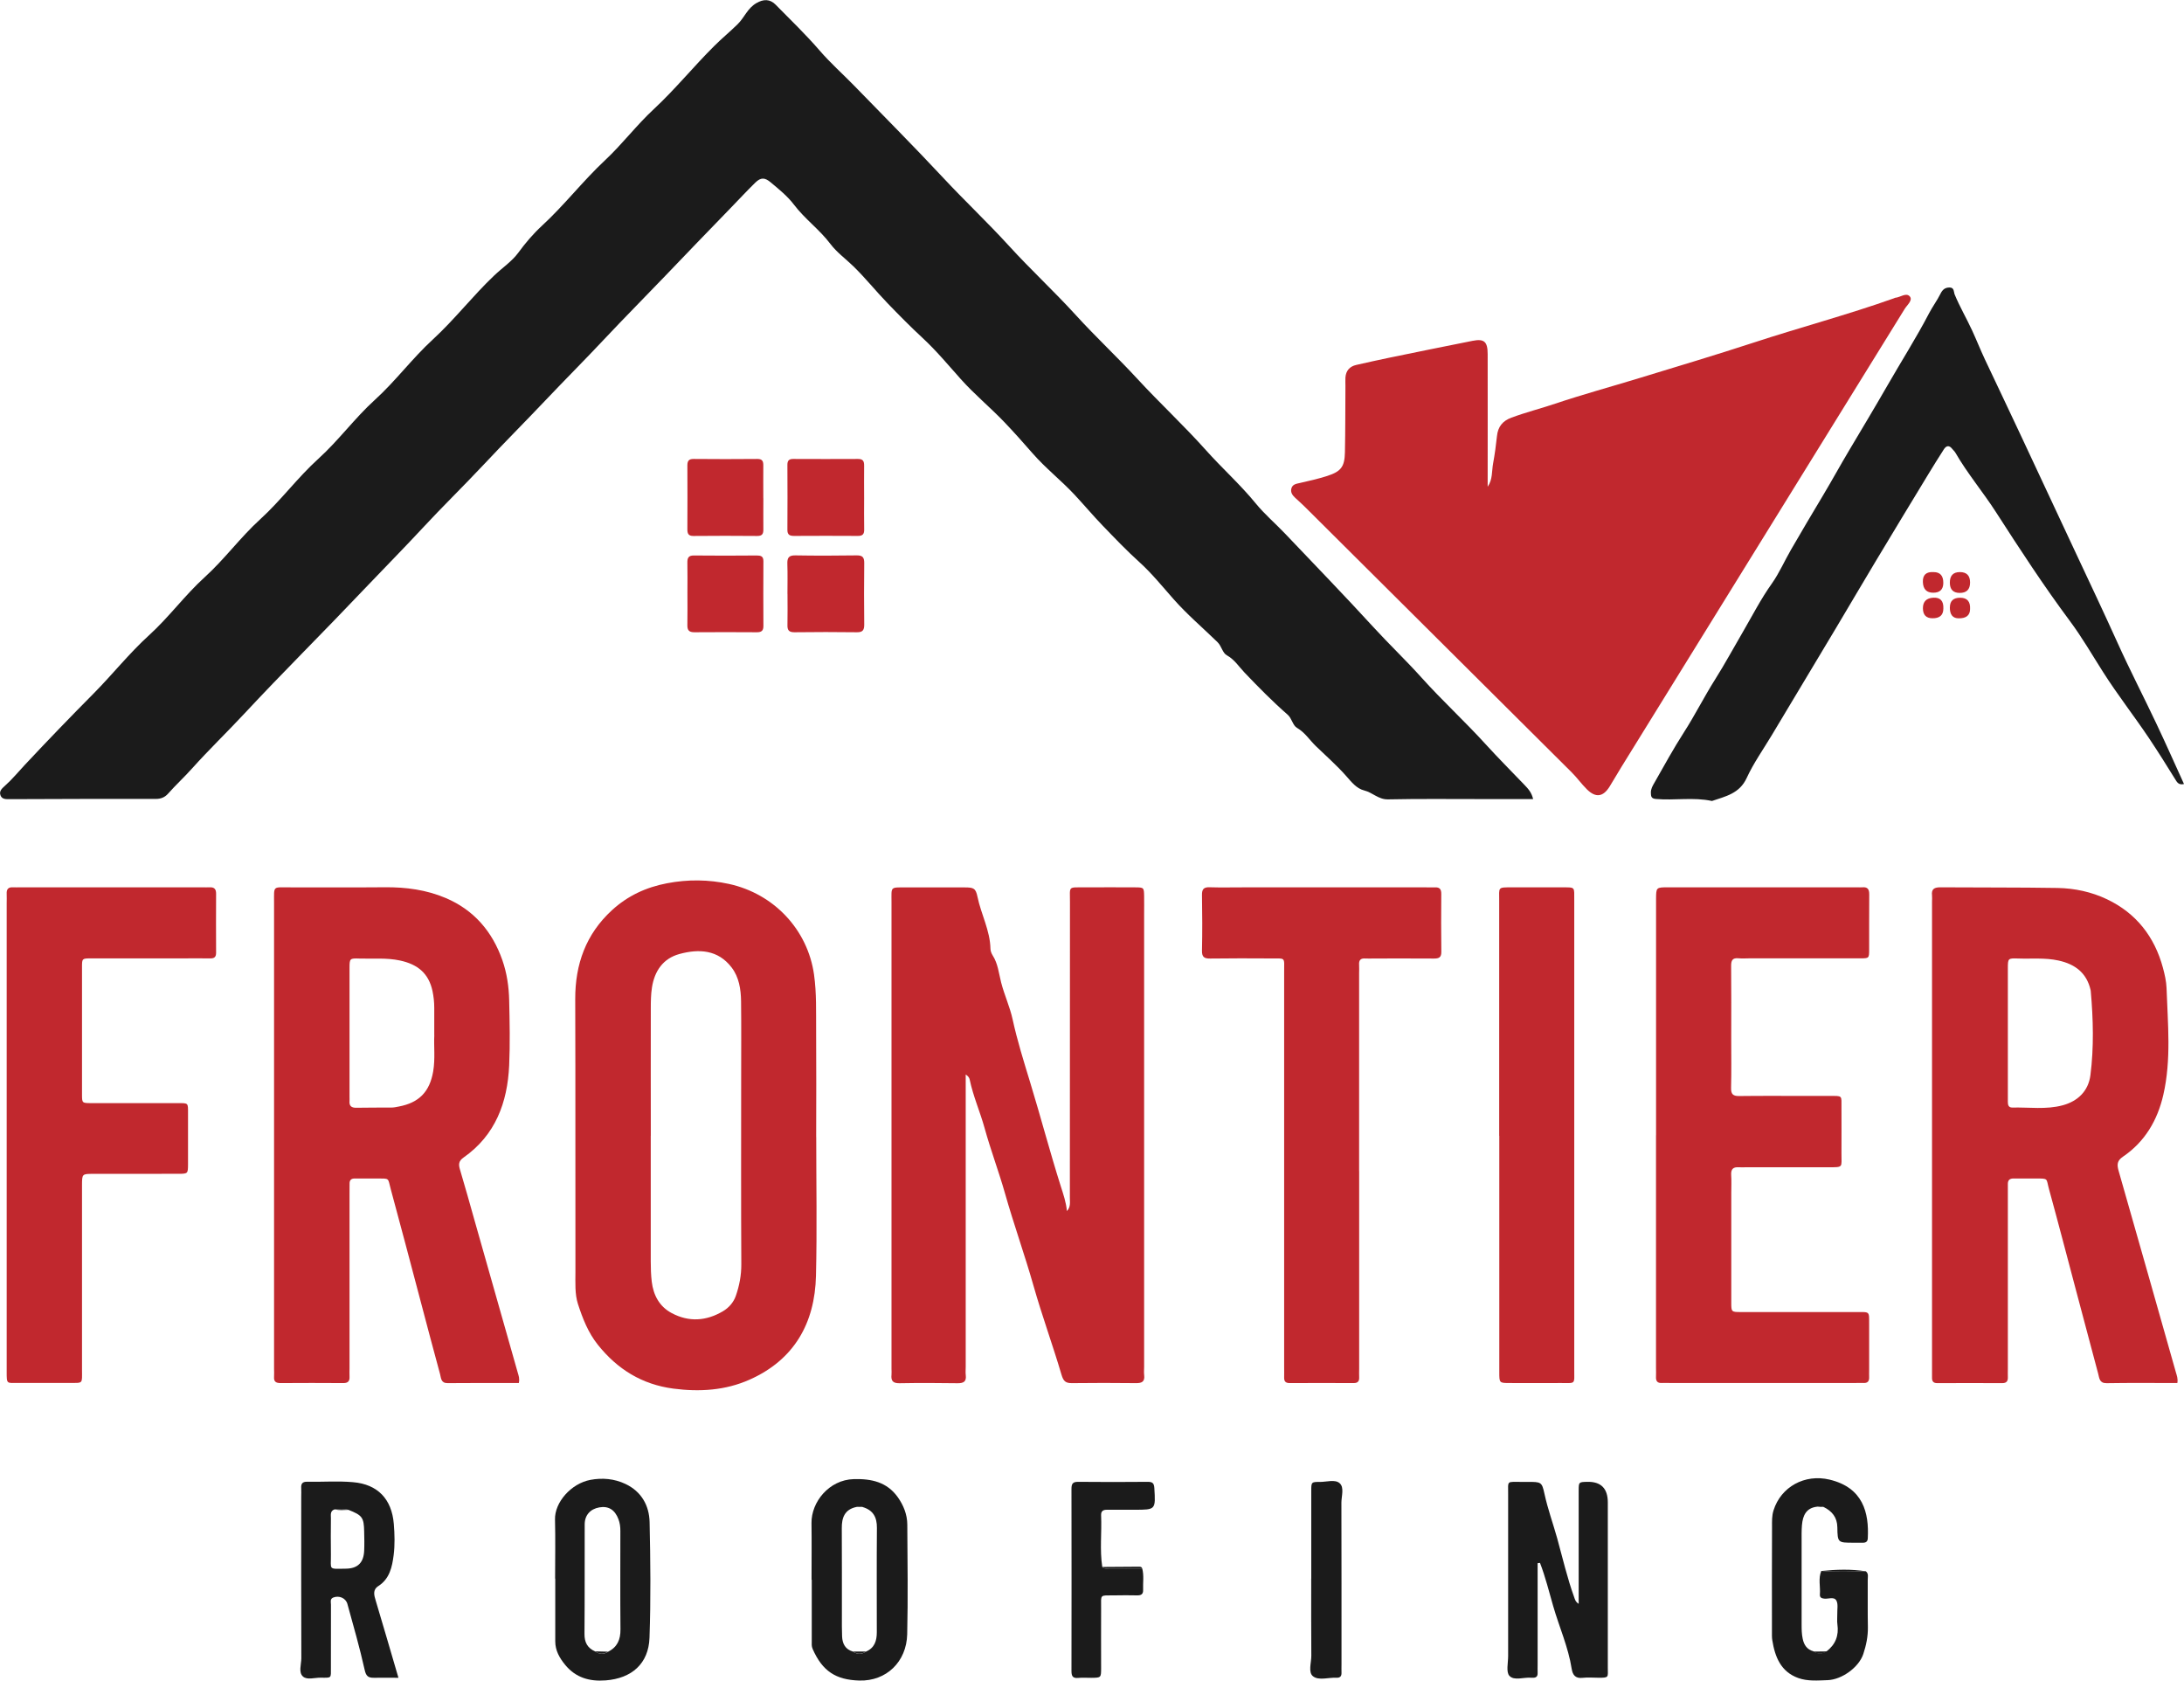 <?xml version="1.0" encoding="UTF-8"?>
<svg xmlns="http://www.w3.org/2000/svg" width="1249" height="961" viewBox="0 0 1249 961" fill="none">
  <g clip-path="url(#clip0_8_555)">
    <path d="M876.757 456.926C866.485 456.926 856.673 456.926 846.89 456.926C829.166 456.926 811.47 456.725 793.774 457.099C788.307 457.214 784.941 453.158 780.193 452.007C775.82 450.914 772.971 447.289 769.95 443.837C764.54 437.681 758.325 432.273 752.427 426.549C748.888 423.097 746.269 418.839 741.723 416.193C739.22 414.726 738.874 410.842 736.342 408.627C727.71 401.09 719.682 392.921 711.77 384.636C708.518 381.242 706.044 377.157 701.613 374.712C699.109 373.331 698.62 369.447 696.232 367.146C687.859 359.005 678.968 351.44 671.199 342.666C664.783 335.417 658.683 327.822 651.547 321.379C644.209 314.762 637.419 307.628 630.6 300.552C625.046 294.798 619.925 288.671 614.458 282.832C606.804 274.633 597.913 267.701 590.518 259.214C585.253 253.202 579.958 247.219 574.434 241.437C566.377 233.008 557.313 225.558 549.516 216.841C542.351 208.816 535.446 200.502 527.59 193.224C520.685 186.838 514.124 180.164 507.622 173.433C500.946 166.529 494.933 158.992 488.056 152.29C483.653 148.003 478.532 144.321 474.849 139.431C468.662 131.233 460.26 125.22 454.074 117.051C450.362 112.16 445.5 108.248 440.752 104.278C437.414 101.488 435.141 101.287 431.89 104.48C426.97 109.313 422.279 114.375 417.474 119.323C405.044 132.096 392.7 144.954 380.385 157.813C368.847 169.866 357.079 181.689 345.656 193.857C334.549 205.709 323.068 217.158 311.933 228.923C300.136 241.379 288.022 253.49 276.311 266.003C264.888 278.171 252.919 289.822 241.582 302.048C231.482 312.95 221.038 323.507 210.794 334.266C198.048 347.671 185.157 360.961 172.209 374.194C161.361 385.298 150.571 396.459 139.983 407.822C130.027 418.523 119.467 428.677 109.742 439.522C105.339 444.441 100.505 448.871 96.132 453.819C94.29 455.89 92.075 456.84 89.111 456.84C61.287 456.782 33.434 456.869 5.61 456.984C3.481 456.984 1.208 457.127 0.316 454.884C-0.605 452.496 0.892 451.058 2.791 449.36C6.876 445.736 10.387 441.45 14.127 437.451C27.104 423.586 40.282 409.922 53.633 396.459C64.423 385.557 73.948 373.503 85.284 363.205C96.65 352.878 105.713 340.364 117.05 330.066C128.444 319.739 137.479 307.226 148.816 296.927C160.7 286.111 170.195 273.08 182.078 262.321C193.645 251.85 202.824 239.135 214.333 228.693C226.217 217.906 235.77 204.903 247.567 194.087C260.054 182.609 270.413 169.118 282.699 157.468C287.274 153.124 292.741 149.499 296.395 144.523C300.481 138.942 304.884 133.764 309.861 129.161C322.694 117.367 333.341 103.473 346.03 91.621C355.899 82.387 364.042 71.542 373.911 62.395C386.169 51.003 396.671 38.001 408.526 26.235C412.813 21.949 417.532 18.094 421.848 13.837C423.747 11.967 425.214 9.666 426.768 7.451C428.351 5.207 430.106 3.222 432.552 1.784C436.637 -0.604 440.349 -0.604 443.543 2.647C452.06 11.305 460.807 19.705 468.749 28.91C474.877 36.016 481.956 42.287 488.516 49.018C505.464 66.451 522.613 83.682 539.215 101.459C551.559 114.721 564.766 127.148 576.966 140.524C589.338 154.102 602.833 166.558 615.177 180.107C626.6 192.649 639.03 204.242 650.511 216.698C663.258 230.534 677.098 243.364 689.614 257.373C698.908 267.787 709.324 277.078 718.186 287.923C723.25 294.108 729.437 299.372 734.961 305.183C751.851 322.932 768.885 340.537 785.43 358.602C794.407 368.412 804.046 377.559 812.909 387.426C824.706 400.573 837.769 412.511 849.624 425.571C856.874 433.539 864.471 441.133 871.894 448.9C873.908 451 875.894 453.1 876.786 456.984L876.757 456.926Z" fill="#1B1B1B"></path>
    <path d="M850.861 278.2C853.652 274.173 853.077 269.426 853.883 265.025C854.832 259.818 855.552 254.583 856.098 249.347C856.645 243.997 859.321 240.689 864.356 238.819C872.585 235.77 881.102 233.612 889.418 230.822C905.186 225.529 921.27 221.156 937.182 216.295C959.107 209.592 981.09 203.033 1002.9 195.899C1029.6 187.154 1056.76 179.963 1083.24 170.527C1083.44 170.441 1083.64 170.268 1083.87 170.268C1086.75 170.067 1090.2 167.047 1092.24 169.578C1093.97 171.707 1090.69 174.382 1089.31 176.568C1035.33 263.932 981.263 351.267 927.226 438.63C924.924 442.341 922.795 446.139 920.465 449.849C916.782 455.718 912.581 456.322 907.574 451.403C904.467 448.354 901.934 444.729 898.856 441.68C848.042 391.051 797.17 340.451 746.299 289.879C744.515 288.096 742.587 286.427 740.745 284.701C739.163 283.234 737.897 281.566 738.53 279.293C739.192 276.906 741.292 276.647 743.364 276.186C748.6 275.007 753.895 273.799 759.016 272.159C766.929 269.599 768.972 266.895 769.145 258.639C769.404 246.01 769.346 233.353 769.432 220.725C769.432 219.114 769.346 217.503 769.432 215.892C769.72 211.98 771.821 209.535 775.648 208.672C782.006 207.233 788.337 205.824 794.724 204.501C810.521 201.25 826.318 198.028 842.143 194.893C848.761 193.569 850.775 195.353 850.775 202.487C850.833 227.715 850.775 252.972 850.775 278.258L850.861 278.2Z" fill="#C1282E"></path>
    <path d="M610.17 692.465C612.386 690.164 611.839 687.431 611.839 684.871C611.868 628.517 611.839 572.193 611.897 515.839C611.897 506.433 610.631 507.468 620.328 507.411C629.995 507.353 639.635 507.353 649.302 507.411C654.165 507.44 654.223 507.555 654.309 512.445C654.367 515.897 654.309 519.349 654.309 522.801C654.309 609.043 654.309 695.256 654.309 781.497C654.309 783.108 654.136 784.748 654.338 786.33C654.798 790.099 652.985 790.962 649.561 790.904C637.361 790.76 625.19 790.76 612.99 790.904C609.394 790.933 608.156 789.782 607.063 786.1C602.056 769.128 595.956 752.472 591.122 735.471C586.058 717.636 579.786 700.175 574.722 682.311C571.182 669.855 566.579 657.715 563.126 645.231C560.536 635.824 556.537 626.878 554.551 617.327C554.35 616.292 553.688 615.342 552.278 614.422C552.278 616.781 552.278 619.111 552.278 621.47C552.278 674.831 552.278 728.164 552.278 781.526C552.278 783.137 552.106 784.777 552.307 786.359C552.767 790.098 550.983 790.99 547.531 790.961C536.482 790.789 525.461 790.76 514.412 790.961C510.672 791.019 509.463 789.581 509.837 786.129C509.952 784.978 509.837 783.827 509.837 782.677C509.837 693.673 509.837 604.699 509.837 515.696C509.837 506.979 508.917 507.411 517.923 507.44C529.202 507.44 540.452 507.411 551.731 507.44C556.853 507.44 558.004 507.957 559.011 512.819C561.083 522.83 566.233 532.092 566.435 542.592C566.435 543.8 567.097 545.383 567.701 546.332C570.751 551.107 571.182 556.515 572.535 561.779C574.347 568.913 577.541 575.702 579.095 582.865C581.742 595.033 585.483 606.943 589.079 618.737C595.151 638.586 600.416 658.665 606.689 678.456C608.128 683.001 609.71 687.517 610.142 692.494L610.17 692.465Z" fill="#C1282E"></path>
    <path d="M296.713 790.847C283.074 790.847 269.522 790.76 255.969 790.904C252.143 790.933 252.258 787.999 251.682 785.813C247.798 771.631 244.086 757.42 240.317 743.209C234.735 722.181 229.239 701.124 223.513 680.153C221.643 673.336 223.168 673.94 215.312 673.882C211.169 673.882 207.026 673.911 202.882 673.882C200.897 673.882 199.89 674.774 199.919 676.759C199.919 678.6 199.89 680.441 199.89 682.282C199.89 715.622 199.89 748.991 199.89 782.332C199.89 783.943 199.804 785.554 199.89 787.165C200.034 789.725 199.055 790.904 196.322 790.875C184.352 790.789 172.382 790.789 160.441 790.875C157.881 790.875 156.528 790.099 156.73 787.337C156.845 785.726 156.73 784.115 156.73 782.504C156.73 693.731 156.73 604.929 156.73 516.156C156.73 506.232 155.895 507.44 165.678 507.411C183.863 507.353 202.019 507.526 220.204 507.353C232.174 507.238 243.856 508.821 254.847 513.481C270.96 520.298 281.549 532.61 287.304 549.065C289.893 556.487 291.016 564.225 291.188 571.992C291.476 584.419 291.735 596.846 291.188 609.244C290.21 630.474 283.333 649.114 265.119 661.887C262.185 663.929 262.185 665.885 263.076 668.848C265.983 678.514 268.659 688.266 271.421 697.989C279.679 727.043 287.908 756.097 296.166 785.151C296.598 786.704 297.259 788.171 296.713 790.847ZM248.344 591.898C248.344 585.886 248.316 581.053 248.344 576.249C248.344 573.027 247.999 569.834 247.337 566.67C245.151 556.573 238.907 551.424 228.75 549.237C220.981 547.569 213.27 548.374 205.558 548.115C199.976 547.914 199.89 548.116 199.89 553.639C199.89 578.234 199.89 602.829 199.89 627.425C199.89 628.115 199.947 628.805 199.89 629.496C199.631 632.487 201.012 633.523 203.947 633.437C210.622 633.293 217.269 633.379 223.945 633.322C225.297 633.322 226.678 633.005 228.03 632.746C239.569 630.589 245.697 624.347 247.711 612.754C248.977 605.447 248.028 598.083 248.373 591.927L248.344 591.898Z" fill="#C1282E"></path>
    <path d="M1245.12 790.846C1231.39 790.846 1218.07 790.703 1204.75 790.933C1200.6 790.99 1200.6 788.056 1199.94 785.582C1195.71 769.847 1191.54 754.083 1187.37 738.319C1182.19 718.844 1177.12 699.312 1171.77 679.865C1170.07 673.709 1171.74 673.911 1164.03 673.882C1159.89 673.882 1155.74 673.94 1151.6 673.882C1149.3 673.853 1148.21 674.831 1148.26 677.133C1148.29 678.974 1148.26 680.815 1148.26 682.656C1148.26 715.996 1148.26 749.336 1148.26 782.677C1148.26 784.288 1148.21 785.899 1148.26 787.509C1148.35 789.753 1147.49 790.904 1145.1 790.904C1132.67 790.846 1120.27 790.875 1107.84 790.904C1105.82 790.904 1104.9 789.983 1104.9 787.998C1104.9 786.388 1104.9 784.777 1104.9 783.166C1104.9 693.932 1104.9 604.728 1104.9 515.494C1104.9 514.343 1105.02 513.193 1104.9 512.042C1104.44 508.274 1106.31 507.353 1109.76 507.382C1132.06 507.555 1154.39 507.382 1176.69 507.756C1186.45 507.929 1196.11 510 1204.92 514.2C1221.66 522.168 1232.17 535.631 1236.97 553.466C1237.98 557.234 1238.87 561.118 1239.02 564.972C1239.71 585.368 1241.81 605.907 1237.17 626.072C1233.86 640.542 1226.64 652.911 1214.07 661.426C1210.73 663.699 1210.59 665.885 1211.59 669.452C1222.61 707.855 1233.46 746.316 1244.37 784.748C1244.86 786.503 1245.63 788.2 1245.2 790.846H1245.12ZM1148.26 590.085C1148.26 600.643 1148.26 611.229 1148.26 621.786C1148.26 624.548 1148.26 627.309 1148.26 630.042C1148.26 631.768 1148.61 633.35 1150.8 633.321C1160.41 633.091 1170.16 634.587 1179.63 632.027C1188.37 629.668 1194.33 623.8 1195.48 614.825C1197.52 598.859 1197.09 582.779 1195.68 566.756C1195.68 566.526 1195.62 566.296 1195.57 566.065C1193.35 556.486 1186.96 551.366 1177.18 549.237C1169.41 547.54 1161.73 548.374 1153.99 548.086C1148.35 547.885 1148.29 548.086 1148.26 553.552C1148.23 565.72 1148.26 577.889 1148.26 590.085Z" fill="#C1282E"></path>
    <path d="M466.792 650.179C466.792 676.615 467.281 703.08 466.648 729.517C466.015 756.672 454.132 777.614 428.667 788.919C414.914 795.047 400.182 796.025 385.104 794.04C367.035 791.652 353.079 782.936 341.915 768.984C336.362 762.052 333.168 753.824 330.521 745.655C328.679 739.959 329.082 733.4 329.082 727.215C328.996 675.234 329.14 623.282 328.967 571.301C328.91 551.337 335.096 534.135 349.943 520.5C358.892 512.273 369.423 507.354 381.536 505.052C393.477 502.78 405.246 502.924 416.899 505.455C442.68 511.093 461.901 531.661 465.526 557.235C467.051 567.993 466.648 578.694 466.735 589.453C466.879 609.676 466.792 629.927 466.763 650.15L466.792 650.179ZM372.156 649.488C372.156 673.393 372.156 697.327 372.156 721.232C372.156 725.144 372.271 729.056 372.732 732.94C373.681 740.649 377.105 747.093 384.097 750.833C393.938 756.097 403.865 755.435 413.389 749.826C416.813 747.812 419.489 744.763 420.812 740.994C422.826 735.184 423.977 729.258 423.948 722.958C423.747 687.546 423.862 652.135 423.862 616.695C423.862 601.966 423.977 587.267 423.805 572.538C423.718 565.692 422.654 558.759 418.395 553.207C410.598 543.024 399.692 542.477 388.528 545.527C379.177 548.087 374.314 555.278 372.847 564.656C372.214 568.712 372.185 572.912 372.185 577.026C372.127 601.161 372.185 625.325 372.185 649.46L372.156 649.488Z" fill="#C1282E"></path>
    <path d="M947.08 649.172V517.422C947.08 516.271 947.08 515.12 947.08 513.97C947.137 507.44 947.137 507.382 953.985 507.382C990.096 507.382 1026.21 507.382 1062.29 507.382C1063.21 507.382 1064.13 507.469 1065.05 507.382C1068.1 507.095 1069.02 508.562 1068.99 511.438C1068.88 522.024 1068.99 532.582 1068.94 543.168C1068.94 547.914 1068.82 548 1063.93 548C1042.78 548.029 1021.6 548 1000.45 548C998.383 548 996.311 548.173 994.239 547.972C990.787 547.626 989.981 549.18 990.01 552.373C990.154 566.382 990.067 580.42 990.067 594.458C990.067 603.663 990.211 612.869 989.981 622.045C989.895 625.641 991.046 626.792 994.642 626.734C1007.96 626.562 1021.32 626.677 1034.67 626.677C1038.58 626.677 1042.49 626.677 1046.41 626.677C1053.83 626.677 1053.11 626.216 1053.11 633.322C1053.11 642.067 1053.17 650.783 1053.11 659.528C1053.05 667.698 1054.49 667.467 1045.51 667.467C1029.89 667.467 1014.24 667.467 998.613 667.467C997.232 667.467 995.851 667.554 994.47 667.467C991.276 667.237 989.837 668.445 990.038 671.811C990.269 675.234 990.096 678.715 990.096 682.167C990.096 703.08 990.096 724.022 990.096 744.935C990.096 750.142 990.211 750.257 995.448 750.257C1014.06 750.315 1032.71 750.257 1051.33 750.257C1054.55 750.257 1057.77 750.257 1060.99 750.257C1069.71 750.315 1068.88 749.394 1068.94 757.852C1068.96 766.366 1068.94 774.852 1068.94 783.367C1068.94 784.748 1068.88 786.129 1068.94 787.51C1069.02 789.782 1068.1 790.933 1065.71 790.818C1064.33 790.732 1062.95 790.818 1061.57 790.818C1025.92 790.818 990.269 790.818 954.647 790.818C953.266 790.818 951.885 790.732 950.504 790.818C947.713 791.019 946.878 789.581 947.051 787.078C947.137 785.467 947.051 783.856 947.051 782.245C947.051 737.888 947.051 693.501 947.051 649.143L947.08 649.172Z" fill="#C1282E"></path>
    <path d="M1249 448.325C1245.89 449.015 1245.03 447.346 1243.88 445.448C1239.1 437.681 1234.21 429.943 1229.15 422.348C1220.6 409.576 1211.11 397.465 1202.85 384.492C1196.58 374.654 1190.73 364.499 1183.77 355.15C1168.78 335.014 1155.08 313.985 1141.5 292.9C1134.05 281.307 1125.13 270.778 1118.25 258.84C1117.79 258.063 1117.07 257.459 1116.5 256.74C1114.74 254.439 1113.05 254.755 1111.64 256.97C1108.61 261.659 1105.68 266.406 1102.77 271.181C1092.7 287.779 1082.6 304.377 1072.62 321.033C1065.05 333.633 1057.63 346.319 1050.09 358.947C1037.83 379.458 1025.55 399.911 1013.26 420.392C1008.4 428.504 1002.84 436.329 998.901 444.873C994.787 453.819 986.788 455.372 979.048 458.019C968.43 455.717 957.64 457.817 946.936 456.868C944.203 456.638 944.174 455.228 944.116 453.301C944.059 451.115 945.152 449.274 946.159 447.548C951.684 437.825 957.065 428.015 963.107 418.609C969.408 408.799 974.616 398.357 980.86 388.49C986.442 379.659 991.478 370.31 996.801 361.22C1002.18 351.986 1007.04 342.464 1013.29 333.69C1017.55 327.678 1020.51 320.774 1024.22 314.388C1030.18 304.118 1036.19 293.878 1042.32 283.694C1047.5 275.064 1052.36 266.147 1057.54 257.459C1064.88 245.147 1072.27 232.806 1079.41 220.408C1087.32 206.6 1095.9 193.166 1103.26 179.042C1105.25 175.245 1107.84 171.793 1109.74 167.967C1110.92 165.579 1112.36 164.4 1114.94 164.4C1117.71 164.4 1117.28 167.046 1117.85 168.398C1120.79 175.504 1124.67 182.091 1127.86 189.024C1130.37 194.461 1132.58 200.07 1135.14 205.507C1141.88 219.775 1148.67 234.015 1155.37 248.312C1166.02 271.008 1176.61 293.705 1187.22 316.402C1195.17 333.345 1203.16 350.26 1210.88 367.318C1217.93 382.967 1225.84 398.213 1233.17 413.719C1238.56 425.11 1243.68 436.617 1249 448.325Z" fill="#1B1B1B"></path>
    <path d="M3.827 649.057C3.827 604.9 3.827 560.744 3.827 516.588C3.827 514.746 3.914 512.905 3.827 511.064C3.683 508.475 4.748 507.21 7.424 507.382C8.805 507.469 10.186 507.382 11.567 507.382C46.297 507.382 81.026 507.382 115.756 507.382C117.137 507.382 118.518 507.469 119.9 507.382C122.518 507.238 123.611 508.389 123.583 511.036C123.525 522.312 123.525 533.56 123.583 544.836C123.583 547.195 122.604 548.058 120.302 548.029C114.548 547.943 108.793 548.029 103.038 548.029C86.004 548.029 68.999 548.029 51.965 548.029C47.016 548.029 46.901 548.115 46.901 552.804C46.872 577.17 46.872 601.564 46.901 625.929C46.901 630.675 47.016 630.761 51.879 630.79C68.453 630.848 84.997 630.79 101.571 630.79C107.872 630.79 107.527 630.531 107.527 636.831C107.527 646.497 107.556 656.162 107.527 665.799C107.498 671.092 107.412 671.178 102.233 671.207C85.889 671.265 69.575 671.207 53.231 671.236C46.959 671.236 46.93 671.293 46.901 677.708C46.901 712.89 46.901 748.071 46.901 783.252C46.901 791.537 47.707 790.76 39.65 790.789C29.982 790.789 20.314 790.789 10.675 790.789C3.741 790.789 3.827 791.738 3.827 784.23C3.827 766.28 3.827 748.359 3.827 730.408C3.827 703.282 3.827 676.126 3.827 648.999V649.057Z" fill="#C1282E"></path>
    <path d="M777.288 669.596C777.288 707.309 777.288 745.022 777.288 782.734C777.288 784.345 777.201 785.956 777.288 787.567C777.403 789.84 776.482 790.904 774.094 790.875C761.894 790.818 749.723 790.818 737.523 790.875C735.077 790.875 734.3 789.753 734.386 787.51C734.444 785.669 734.386 783.828 734.386 781.986C734.386 706.561 734.386 631.135 734.386 555.71C734.386 547.109 735.451 548.087 726.646 548.058C715.137 548 703.656 547.943 692.147 548.115C688.694 548.173 687.313 547.281 687.399 543.542C687.629 532.956 687.572 522.398 687.399 511.812C687.342 508.59 688.291 507.238 691.687 507.353C697.902 507.555 704.117 507.411 710.303 507.411C745.493 507.411 780.683 507.411 815.873 507.411C817.484 507.411 819.096 507.497 820.707 507.411C823.412 507.296 824.275 508.59 824.246 511.179C824.16 522.226 824.131 533.243 824.275 544.29C824.304 547.425 822.98 548.115 820.16 548.115C808.651 548.029 797.17 548.087 785.661 548.087C784.049 548.087 782.438 548.202 780.827 548.087C778.151 547.885 777.058 549.007 777.259 551.682C777.374 553.293 777.259 554.904 777.259 556.515C777.259 594.228 777.259 631.941 777.259 669.654L777.288 669.596Z" fill="#C1282E"></path>
    <path d="M857.364 649.488C857.364 604.641 857.364 559.795 857.364 514.919C857.364 507.21 856.357 507.382 864.73 507.411C874.168 507.411 883.605 507.411 893.043 507.411C901.244 507.411 900.208 506.922 900.294 515.005C900.294 515.235 900.294 515.466 900.294 515.696C900.294 604.699 900.294 693.731 900.294 782.734C900.294 792.055 901.33 790.789 892.295 790.847C882.627 790.904 872.959 790.875 863.32 790.847C857.479 790.847 857.422 790.789 857.422 784.719C857.422 748.617 857.422 712.487 857.422 676.385C857.422 667.41 857.422 658.435 857.422 649.46L857.364 649.488Z" fill="#C1282E"></path>
    <path d="M879.347 893.888C879.347 913.19 879.347 932.493 879.347 951.795C879.347 953.406 879.289 955.017 879.347 956.628C879.433 958.756 878.34 959.476 876.412 959.36C876.182 959.36 875.952 959.36 875.721 959.36C871.434 958.958 865.967 961.259 863.205 958.267C861.22 956.11 862.486 950.846 862.486 946.991C862.457 916.182 862.457 885.373 862.486 854.564C862.486 846.222 861.507 847.488 869.938 847.373C871.089 847.373 872.24 847.373 873.391 847.373C881.419 847.373 881.764 847.315 883.289 854.306C885.159 862.935 888.18 871.191 890.54 879.649C893.647 890.896 896.266 902.288 900.236 913.277C900.697 914.514 900.898 915.866 902.826 917.103C902.826 914.801 902.826 912.874 902.826 910.975C902.826 891.443 902.826 871.882 902.826 852.349C902.826 847.459 902.912 847.459 907.631 847.344C915.534 847.133 919.486 851.064 919.486 859.138C919.486 890.637 919.486 922.137 919.486 953.636C919.486 959.102 920.349 959.418 914.019 959.36C911.027 959.36 908.005 959.073 905.07 959.418C900.985 959.907 899.373 957.778 898.827 954.269C896.899 941.842 891.691 930.364 888.238 918.368C885.879 910.199 883.807 901.713 880.699 893.687C880.239 893.744 879.778 893.802 879.347 893.859V893.888Z" fill="#1B1B1B"></path>
    <path d="M464.116 903.295C464.116 892.507 464.231 881.691 464.087 870.904C463.944 858.879 474.101 846.193 488.228 845.791C498.328 845.503 507.219 847.43 513.405 856.089C516.714 860.749 518.843 866.013 518.872 871.795C518.987 892.709 519.304 913.622 518.815 934.506C518.441 950.213 506.931 961.403 491.422 960.971C477.985 960.569 470.36 955.621 464.778 942.992C464.03 941.324 464.231 939.972 464.231 938.447C464.231 926.739 464.231 915.003 464.231 903.295C464.203 903.295 464.174 903.295 464.116 903.295ZM493.408 861.756C492.17 861.296 490.933 861.324 489.696 861.727C483.078 863.166 481.352 867.768 481.409 873.895C481.524 890.609 481.438 907.322 481.467 924.064C481.467 927.948 481.409 931.86 481.582 935.743C481.754 939.914 483.423 943.165 487.797 944.402C490.271 946.099 492.746 946.099 495.249 944.402C500.198 942.302 501.435 938.188 501.435 933.327C501.435 913.449 501.32 893.543 501.493 873.665C501.551 867.567 499.335 863.568 493.408 861.785V861.756Z" fill="#1B1B1B"></path>
    <path d="M227.828 959.389C222.534 959.389 218.189 959.332 213.816 959.389C210.651 959.418 209.356 958.526 208.55 954.873C205.73 942.216 202.134 929.702 198.681 917.189C197.731 913.766 193.962 912.241 190.711 913.449C188.553 914.255 189.272 916.067 189.272 917.534C189.214 928.12 189.243 938.677 189.243 949.263C189.243 950.644 189.243 952.025 189.243 953.406C189.243 959.849 189.819 959.389 183.316 959.332C179.892 959.303 175.633 960.741 173.303 958.699C170.569 956.311 172.324 951.795 172.324 948.228C172.209 917.419 172.267 886.61 172.267 855.801C172.267 854.19 172.353 852.579 172.267 850.968C172.094 848.437 172.9 847.229 175.72 847.286C184.467 847.459 193.243 846.769 201.932 847.545C215.974 848.753 224.03 857.153 225.21 871.364C225.699 877.29 225.872 883.388 225.124 889.257C224.26 895.93 222.879 902.748 216.405 906.919C212.981 909.105 213.931 912.183 214.909 915.405C219.225 929.76 223.397 944.172 227.857 959.36L227.828 959.389ZM191.372 863.079C188.639 863.971 189.272 866.301 189.243 868.257C189.186 875.132 189.128 882.036 189.243 888.911C189.387 897.886 187.373 897.139 197.846 896.995C204.637 896.908 207.946 893.485 208.262 886.811C208.435 883.158 208.349 879.476 208.262 875.794C208.119 867.711 207.169 866.474 199.285 863.367C196.667 862.619 193.991 862.964 191.344 863.079H191.372Z" fill="#1B1B1B"></path>
    <path d="M317.458 902.69C317.458 891.414 317.688 880.138 317.401 868.89C317.142 859.052 326.637 848.293 337.628 846.222C344.505 844.928 351.353 845.56 357.684 848.552C366.747 852.838 371.265 860.807 371.495 870.328C371.984 892.392 372.214 914.514 371.437 936.549C370.919 951.219 361.367 959.763 346.289 960.885C337.168 961.575 329.227 959.36 323.184 951.967C319.962 948.026 317.545 943.798 317.545 938.562C317.545 926.595 317.545 914.657 317.545 902.69C317.545 902.69 317.516 902.69 317.487 902.69H317.458ZM347.757 944.488C353.051 941.87 354.893 937.527 354.835 931.745C354.662 912.96 354.777 894.147 354.777 875.362C354.777 873.09 354.518 870.932 353.684 868.717C351.67 863.396 348.073 861.008 342.721 861.957C337.542 862.878 334.377 866.445 334.377 871.68C334.32 892.536 334.435 913.392 334.262 934.247C334.204 939.138 335.96 942.388 340.362 944.315C342.779 946.041 345.253 946.128 347.786 944.488H347.757Z" fill="#1B1B1B"></path>
    <path d="M1044.54 944.315C1049.69 940.403 1051.7 935.254 1050.78 928.839C1050.49 926.826 1050.78 924.754 1050.72 922.683C1050.66 920.18 1051.27 917.275 1050.23 915.29C1048.91 912.816 1045.66 914.398 1043.27 914.139C1041.66 913.967 1040.65 913.449 1040.77 911.752C1041.14 907.264 1039.73 902.69 1041.57 898.289C1050.06 898.951 1058.55 898.663 1067.01 898.462C1068.79 899.843 1068.1 901.827 1068.13 903.553C1068.19 912.529 1068.04 921.504 1068.22 930.45C1068.3 935.772 1067.24 940.835 1065.6 945.783C1063.07 953.434 1053.34 960.425 1045.23 960.741C1039.53 960.942 1033.72 961.46 1028.34 959.504C1018.41 955.908 1015.07 947.422 1013.55 937.901C1013.29 936.318 1013.35 934.679 1013.35 933.068C1013.35 913.046 1013.29 893.054 1013.4 873.032C1013.4 869.925 1013.26 866.79 1014.27 863.626C1018.5 850.192 1032.11 842.684 1046.32 846.078C1065.54 850.681 1068.94 865.093 1068.16 879.677C1068.07 881.432 1067.15 882.122 1065.57 882.151C1063.73 882.18 1061.89 882.151 1060.04 882.151C1051.01 882.151 1050.89 882.151 1050.75 873.32C1050.66 867.624 1047.7 864.086 1042.9 861.727C1041.69 861.152 1040.45 861.238 1039.18 861.554C1032.91 862.245 1031.01 866.617 1030.52 871.997C1030.24 875.161 1030.32 878.383 1030.32 881.576C1030.32 897.34 1030.32 913.104 1030.32 928.868C1030.32 931.601 1030.35 934.333 1030.93 937.038C1031.67 940.633 1033.43 943.28 1037.14 944.258C1039.62 945.898 1042.09 945.898 1044.51 944.172L1044.54 944.315Z" fill="#1B1B1B"></path>
    <path d="M653.216 896.88C654.31 900.936 653.562 905.078 653.734 909.192C653.82 911.579 652.583 912.327 650.31 912.27C645.937 912.155 641.592 912.212 637.218 912.27C628.701 912.327 629.737 911.522 629.708 919.461C629.651 930.939 629.708 942.417 629.708 953.923C629.708 959.36 629.651 959.36 624.069 959.418C621.537 959.418 619.005 959.245 616.501 959.475C613.307 959.763 612.761 958.21 612.761 955.448C612.818 920.756 612.818 886.092 612.761 851.4C612.761 848.581 613.394 847.315 616.53 847.344C629.852 847.488 643.174 847.459 656.496 847.344C659.115 847.344 659.978 848.178 660.151 850.853C660.899 863.309 660.985 863.309 648.871 863.309C643.577 863.309 638.312 863.338 633.017 863.309C630.773 863.309 629.593 864.115 629.708 866.531C630.14 876.369 628.874 886.207 630.37 896.017C631.636 897.455 633.334 896.851 634.83 896.88C640.959 896.937 647.088 896.88 653.216 896.88Z" fill="#1B1B1B"></path>
    <path d="M749.895 902.69C749.895 885.92 749.895 869.149 749.895 852.378C749.895 847.488 750.01 847.373 754.758 847.401C758.642 847.43 763.476 845.79 766.123 848.121C768.886 850.566 767.13 855.485 767.13 859.311C767.217 890.091 767.188 920.871 767.188 951.651C767.188 953.262 767.13 954.873 767.188 956.484C767.274 958.497 766.382 959.475 764.339 959.36C759.793 959.13 754.269 961.115 750.931 958.555C747.996 956.311 749.953 950.817 749.924 946.761C749.809 932.061 749.866 917.361 749.866 902.662L749.895 902.69Z" fill="#1B1B1B"></path>
    <path d="M450.334 339.645C450.334 333.921 450.478 328.167 450.276 322.443C450.161 319.048 451.025 317.524 454.823 317.581C466.505 317.783 478.215 317.754 489.897 317.581C493.206 317.524 494.271 318.646 494.242 321.925C494.098 333.604 494.127 345.312 494.242 356.991C494.271 360.069 493.581 361.594 490.07 361.536C478.158 361.364 466.217 361.392 454.305 361.536C451.312 361.536 450.248 360.443 450.334 357.509C450.478 351.554 450.363 345.6 450.363 339.616L450.334 339.645Z" fill="#C1282E"></path>
    <path d="M494.185 284.874C494.185 290.857 494.098 296.812 494.214 302.795C494.271 305.413 493.293 306.477 490.617 306.449C478.446 306.362 466.246 306.391 454.074 306.449C451.542 306.449 450.276 305.729 450.305 302.968C450.391 290.57 450.363 278.171 450.305 265.744C450.305 263.443 451.197 262.436 453.528 262.436C465.929 262.494 478.359 262.494 490.761 262.436C493.609 262.436 494.214 263.817 494.185 266.291C494.098 272.504 494.185 278.689 494.185 284.903V284.874Z" fill="#C1282E"></path>
    <path d="M393.133 338.955C393.133 333.23 393.219 327.506 393.104 321.781C393.046 319.02 393.737 317.581 396.902 317.639C408.814 317.783 420.726 317.725 432.667 317.639C435.027 317.639 436.609 317.984 436.581 320.918C436.494 333.288 436.523 345.657 436.581 358.027C436.581 360.731 435.401 361.536 432.84 361.536C420.928 361.45 409.016 361.45 397.075 361.536C394.082 361.536 393.046 360.386 393.104 357.509C393.219 351.324 393.133 345.14 393.133 338.955Z" fill="#C1282E"></path>
    <path d="M436.552 284.874C436.552 290.857 436.494 296.812 436.552 302.795C436.58 305.327 435.832 306.506 433.012 306.477C420.841 306.362 408.67 306.362 396.499 306.477C393.593 306.477 393.104 305.039 393.104 302.623C393.161 290.455 393.161 278.286 393.104 266.118C393.104 263.587 393.909 262.407 396.671 262.436C408.843 262.551 421.014 262.551 433.185 262.436C436.12 262.436 436.552 263.903 436.523 266.291C436.465 272.504 436.523 278.689 436.523 284.903L436.552 284.874Z" fill="#C1282E"></path>
    <path d="M1120.81 327.132C1124.73 327.132 1126.67 329.126 1126.66 333.115C1126.64 337.104 1124.63 339.079 1120.64 339.041C1116.98 339.003 1115.13 337.075 1115.09 333.259C1115.05 329.193 1116.95 327.151 1120.79 327.132H1120.81Z" fill="#C1282E"></path>
    <path d="M1115.12 347.182C1115.17 343.558 1117.17 341.764 1121.1 341.803C1125.03 341.841 1126.89 344.008 1126.66 348.304C1126.62 351.909 1124.39 353.664 1119.98 353.568C1116.66 353.492 1115.03 351.363 1115.09 347.182H1115.12Z" fill="#C1282E"></path>
    <path d="M1111.38 348.016C1111.36 351.756 1109.27 353.597 1105.1 353.539C1101.5 353.501 1099.69 351.583 1099.69 347.786C1099.69 343.989 1101.69 341.985 1105.68 341.774C1109.67 341.563 1111.57 343.644 1111.38 348.016Z" fill="#C1282E"></path>
    <path d="M1105.82 327.132C1109.56 327.151 1111.4 329.241 1111.35 333.403C1111.31 337.085 1109.39 338.926 1105.59 338.926C1101.79 338.926 1099.82 336.893 1099.67 332.828C1099.51 328.762 1101.56 326.863 1105.82 327.132Z" fill="#C1282E"></path>
    <path d="M1067.01 898.491C1058.52 898.692 1050.03 898.98 1041.57 898.318C1050.06 897.455 1058.55 897.167 1067.01 898.491Z" fill="#1B1B1B"></path>
    <path d="M653.216 896.879C647.088 896.879 640.959 896.937 634.83 896.879C633.305 896.879 631.607 897.455 630.37 896.017C637.247 895.959 644.124 895.901 651.001 895.873C651.893 895.873 652.842 895.786 653.216 896.908V896.879Z" fill="#1B1B1B"></path>
    <path d="M1039.21 861.669C1040.48 861.353 1041.74 861.238 1042.92 861.842C1041.66 861.784 1040.42 861.727 1039.21 861.669Z" fill="#1B1B1B"></path>
    <path d="M1044.54 944.315C1042.09 946.07 1039.64 946.07 1037.17 944.402C1039.64 944.373 1042.09 944.344 1044.54 944.315Z" fill="#1B1B1B"></path>
    <path d="M493.408 861.727C492.142 861.727 490.904 861.727 489.667 861.698C490.933 861.296 492.17 861.267 493.408 861.727Z" fill="#1B1B1B"></path>
    <path d="M487.797 944.373C490.271 944.373 492.775 944.373 495.249 944.373C492.775 946.07 490.3 946.099 487.797 944.373Z" fill="#1B1B1B"></path>
    <path d="M199.314 863.367C196.639 863.453 193.963 863.712 191.315 863.108C194.02 862.964 196.667 862.619 199.314 863.367Z" fill="#1B1B1B"></path>
    <path d="M340.304 944.287C342.778 944.344 345.253 944.402 347.727 944.459C345.224 946.099 342.749 946.013 340.304 944.287Z" fill="#1B1B1B"></path>
  </g>
  <defs>
    <clipPath id="clip0_8_555">
      <rect width="1249" height="961" fill="white"></rect>
    </clipPath>
  </defs>
</svg>
